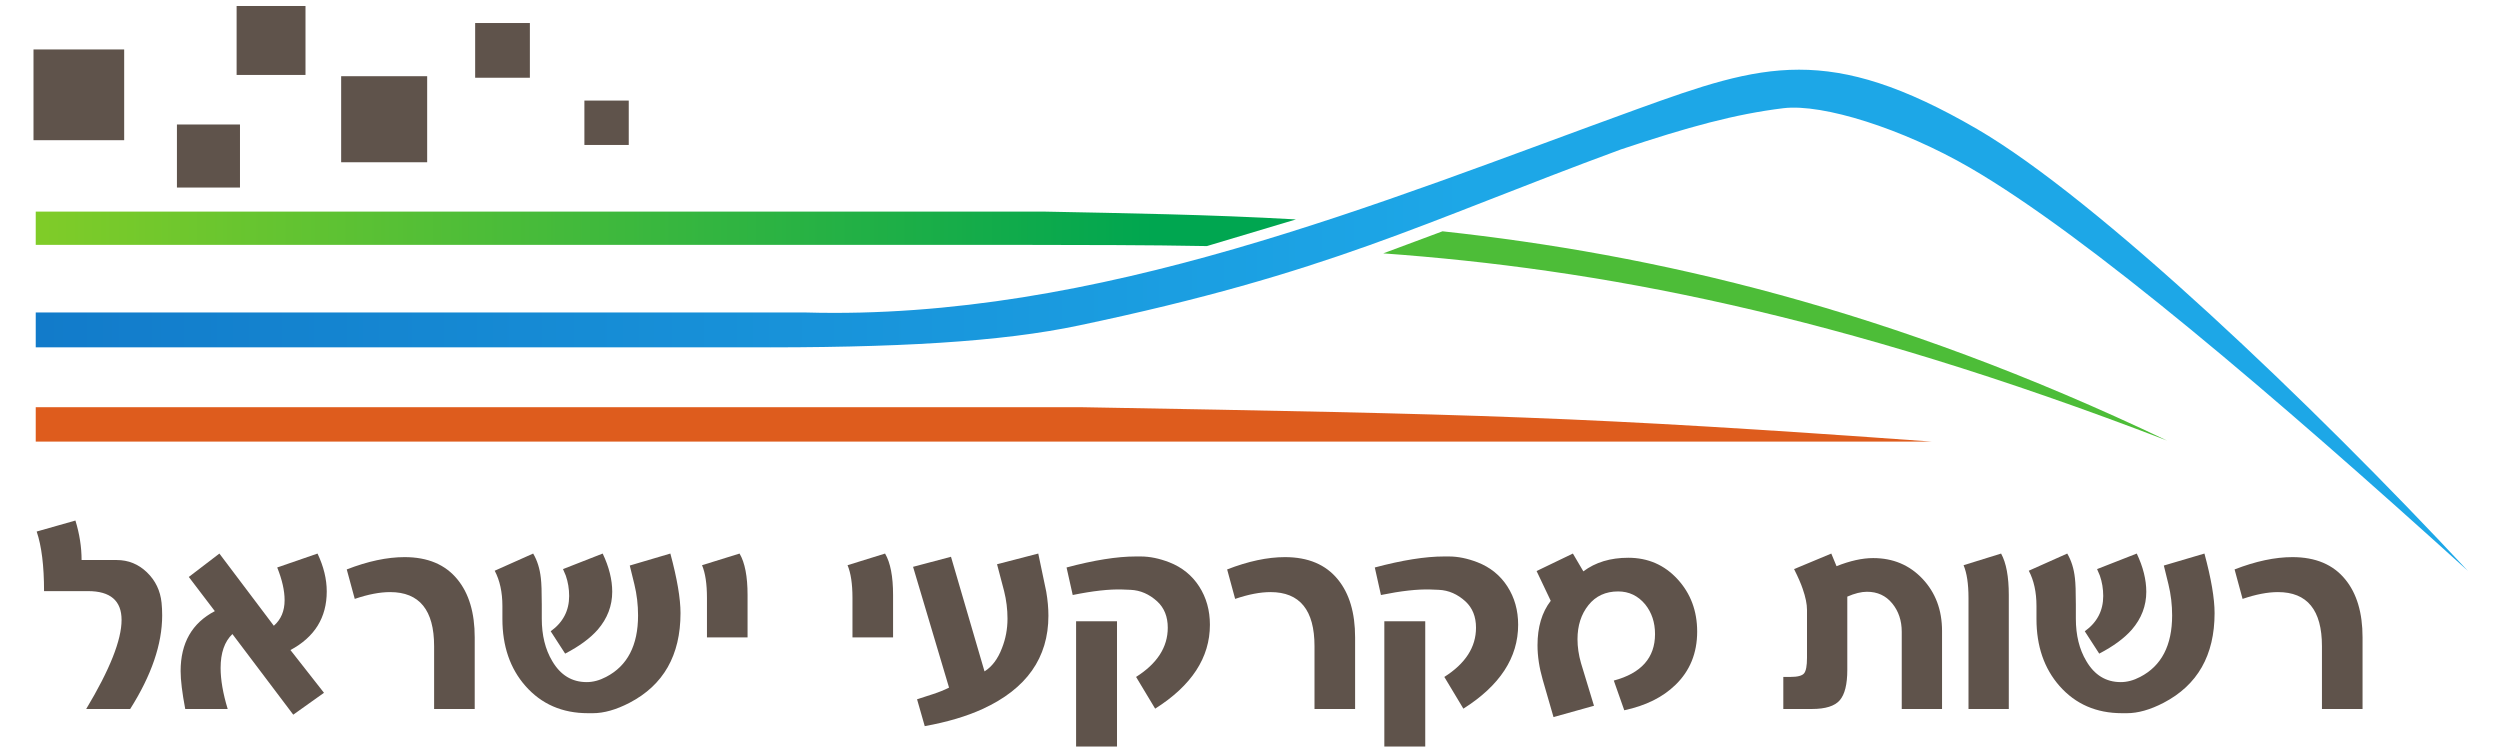 <svg xmlns:dc="http://purl.org/dc/elements/1.1/" xmlns:cc="http://creativecommons.org/ns#" xmlns:rdf="http://www.w3.org/1999/02/22-rdf-syntax-ns#" xmlns:svg="http://www.w3.org/2000/svg" xmlns="http://www.w3.org/2000/svg" xmlns:sodipodi="http://sodipodi.sourceforge.net/DTD/sodipodi-0.dtd" xmlns:inkscape="http://www.inkscape.org/namespaces/inkscape" id="svg2" xml:space="preserve" width="100" height="30" viewBox="0 0 100 30" sodipodi:docname="&#x5E8;&#x5E9;&#x5D5;&#x5EA; &#x5DE;&#x5E7;&#x5E8;&#x5E7;&#x5E2;&#x5D9; &#x5D9;&#x5E9;&#x5E8;&#x5D0;&#x5DC;.svg" inkscape:version="0.92.3 (2405546, 2018-03-11)"><defs id="defs6"><clipPath clipPathUnits="userSpaceOnUse" id="clipPath20"><path d="M 12.496,12.496 H 638.953 V 823.205 H 12.496 Z" id="path18" inkscape:connector-curvature="0"></path></clipPath><linearGradient x1="0" y1="0" x2="1" y2="0" gradientUnits="userSpaceOnUse" gradientTransform="matrix(96.717,0,0,-96.717,136.307,738.104)" spreadMethod="pad" id="linearGradient42"><stop style="stop-opacity:1;stop-color:#80cc28" offset="0" id="stop36"></stop><stop style="stop-opacity:1;stop-color:#00a650" offset="0.887" id="stop38"></stop><stop style="stop-opacity:1;stop-color:#00a650" offset="1" id="stop40"></stop></linearGradient><clipPath clipPathUnits="userSpaceOnUse" id="clipPath52"><path d="M 12.496,12.496 H 638.953 V 823.205 H 12.496 Z" id="path50" inkscape:connector-curvature="0"></path></clipPath><linearGradient x1="0" y1="0" x2="1" y2="0" gradientUnits="userSpaceOnUse" gradientTransform="matrix(186.66,0,0,-186.66,136.307,713.174)" spreadMethod="pad" id="linearGradient74"><stop style="stop-opacity:1;stop-color:#127bca" offset="0" id="stop68"></stop><stop style="stop-opacity:1;stop-color:#1da7e7" offset="0.589" id="stop70"></stop><stop style="stop-opacity:1;stop-color:#1da7e7" offset="1" id="stop72"></stop></linearGradient><clipPath clipPathUnits="userSpaceOnUse" id="clipPath84"><path d="M 12.496,12.496 H 638.953 V 823.205 H 12.496 Z" id="path82" inkscape:connector-curvature="0"></path></clipPath></defs><g id="g10" inkscape:groupmode="layer" inkscape:label="publications_Reshut Mekarkeai Israel_2020" transform="matrix(1.333,0,0,-1.333,-181.701,962.927)"><g id="g14" transform="matrix(0.391,0,0,0.391,84.086,426.393)"><g id="g16" clip-path="url(#clipPath20)"><g id="g22" transform="translate(239.722,737.544)"><path d="M 0,0 C 16.357,-1.181 34.633,-4.553 60.16,-14.369 38.835,-4.185 20.706,-0.061 4.549,1.694 Z" style="fill:#4dbd38;fill-opacity:1;fill-rule:nonzero;stroke:none" id="path24" inkscape:connector-curvature="0"></path></g></g></g><g id="g26" transform="matrix(0.391,0,0,0.391,84.086,426.393)"><g id="g28"><g id="g34"><path d="m 136.307,740.749 v -2.553 h 75.803 c 4.754,-0.011 9.395,-0.003 14.079,-0.092 v 0 l 6.835,2.046 c -6.72,0.382 -13.108,0.473 -19.277,0.599 v 0 z" style="fill:url(#linearGradient42);stroke:none" id="path44" inkscape:connector-curvature="0"></path></g></g></g><g id="g46" transform="matrix(0.391,0,0,0.391,84.086,426.393)"><g id="g48" clip-path="url(#clipPath52)"><g id="g54" transform="translate(136.307,723.1)"><path d="M 0,0 V 2.64 H 80.175 C 110.809,2.096 118.595,1.94 145.495,0 Z" style="fill:#de5c1d;fill-opacity:1;fill-rule:nonzero;stroke:none" id="path56" inkscape:connector-curvature="0"></path></g></g></g><g id="g58" transform="matrix(0.391,0,0,0.391,84.086,426.393)"><g id="g60"><g id="g66"><path d="m 259.24,748.626 c -19.829,-7.184 -41.416,-16.248 -63.843,-15.618 v 0 h -59.09 v -2.673 h 54.185 c 11.974,-0.062 19.981,0.431 25.873,1.677 v 0 c 19.327,4.06 26.178,7.832 41.606,13.513 v 0 c 5.181,1.731 8.766,2.708 12.465,3.161 v 0 c 3.026,0.363 9.144,-1.574 14.3,-4.561 v 0 c 9.056,-5.254 23.409,-17.533 38.231,-30.951 v 0 c -11.991,12.859 -28.428,28.529 -37.669,33.912 v 0 c -5.685,3.302 -9.792,4.557 -13.667,4.556 v 0 c -3.909,0 -7.581,-1.277 -12.391,-3.016" style="fill:url(#linearGradient74);stroke:none" id="path76" inkscape:connector-curvature="0"></path></g></g></g><g id="g78" transform="matrix(0.391,0,0,0.391,84.086,426.393)"><g id="g80" clip-path="url(#clipPath84)"><g id="g86" transform="translate(146.011,709.76)"><path d="m 0,0 c 0,-2.203 -0.819,-4.597 -2.455,-7.182 h -3.376 c 1.81,3.015 2.715,5.293 2.715,6.834 0,1.474 -0.858,2.212 -2.574,2.212 h -3.376 c 0,1.938 -0.188,3.462 -0.566,4.572 l 2.974,0.845 C -6.343,6.254 -6.185,5.244 -6.185,4.25 h 2.691 c 0.897,0 1.672,-0.315 2.325,-0.945 0.653,-0.63 1.027,-1.408 1.122,-2.336 C -0.016,0.671 0,0.348 0,0" style="fill:#5f534b;fill-opacity:1;fill-rule:nonzero;stroke:none" id="path88" inkscape:connector-curvature="0"></path></g><g id="g90" transform="translate(158.641,711.599)"><path d="m 0,0 c 0,-2.005 -0.929,-3.504 -2.786,-4.498 l 2.574,-3.281 -2.358,-1.679 -4.67,6.188 c -0.604,-0.578 -0.905,-1.446 -0.905,-2.603 0,-0.909 0.181,-1.958 0.543,-3.148 h -3.258 c -0.236,1.243 -0.354,2.213 -0.354,2.909 0,2.155 0.875,3.688 2.625,4.6 l -1.997,2.624 2.347,1.795 4.178,-5.541 c 0.551,0.48 0.827,1.134 0.827,1.963 0,0.729 -0.189,1.566 -0.567,2.51 l 3.093,1.068 C -0.236,1.913 0,0.944 0,0" style="fill:#5f534b;fill-opacity:1;fill-rule:nonzero;stroke:none" id="path92" inkscape:connector-curvature="0"></path></g><g id="g94" transform="translate(169.997,702.578)"><path d="m 0,0 h -3.116 v 4.821 c 0,2.767 -1.126,4.15 -3.376,4.15 -0.788,0 -1.692,-0.174 -2.715,-0.522 l -0.614,2.262 c 1.621,0.629 3.1,0.944 4.438,0.944 1.779,0 3.132,-0.571 4.061,-1.715 C -0.441,8.863 0,7.381 0,5.492 Z" style="fill:#5f534b;fill-opacity:1;fill-rule:nonzero;stroke:none" id="path96" inkscape:connector-curvature="0"></path></g><g id="g98" transform="translate(185.791,709.934)"><path d="m 0,0 c 0,-3.231 -1.306,-5.525 -3.919,-6.884 -1.023,-0.53 -1.96,-0.795 -2.809,-0.795 h -0.378 c -1.968,0 -3.565,0.696 -4.793,2.087 -1.18,1.342 -1.77,3.057 -1.77,5.145 v 0.994 c 0,1.06 -0.197,1.963 -0.591,2.708 l 2.951,1.318 c 0.315,-0.531 0.512,-1.16 0.591,-1.889 0.047,-0.382 0.071,-1.061 0.071,-2.038 v -1.069 c 0,-1.275 0.267,-2.36 0.802,-3.255 0.63,-1.077 1.511,-1.615 2.644,-1.615 0.488,0 0.984,0.132 1.488,0.397 1.636,0.845 2.455,2.419 2.455,4.722 0,0.812 -0.094,1.607 -0.283,2.386 -0.095,0.381 -0.213,0.861 -0.354,1.441 l 3.116,0.92 C -0.26,2.65 0,1.126 0,0 m -5.241,1.64 c 0,-1.077 -0.37,-2.046 -1.11,-2.907 -0.582,-0.663 -1.416,-1.276 -2.502,-1.84 l -1.11,1.715 c 0.945,0.679 1.417,1.582 1.417,2.709 0,0.547 -0.087,1.069 -0.26,1.566 -0.063,0.165 -0.134,0.331 -0.212,0.497 l 3.045,1.193 C -5.485,3.545 -5.241,2.568 -5.241,1.64" style="fill:#5f534b;fill-opacity:1;fill-rule:nonzero;stroke:none" id="path100" inkscape:connector-curvature="0"></path></g><g id="g102" transform="translate(190.937,708.07)"><path d="m 0,0 h -3.116 v 3.032 c 0,1.077 -0.126,1.913 -0.378,2.51 l 2.88,0.894 C -0.205,5.741 0,4.68 0,3.256 Z" style="fill:#5f534b;fill-opacity:1;fill-rule:nonzero;stroke:none" id="path104" inkscape:connector-curvature="0"></path></g><g id="g106" transform="translate(202.104,708.07)"><path d="m 0,0 h -3.116 v 3.032 c 0,1.077 -0.126,1.913 -0.378,2.51 l 2.88,0.894 C -0.205,5.741 0,4.68 0,3.256 Z" style="fill:#5f534b;fill-opacity:1;fill-rule:nonzero;stroke:none" id="path108" inkscape:connector-curvature="0"></path></g><g id="g110" transform="translate(214.026,709.735)"><path d="M 0,0 C 0,-3.231 -1.684,-5.616 -5.052,-7.157 -6.28,-7.72 -7.759,-8.159 -9.491,-8.474 l -0.59,2.062 c 0.315,0.1 0.724,0.232 1.228,0.398 0.456,0.149 0.865,0.314 1.227,0.497 l -2.762,9.27 2.911,0.772 2.573,-8.797 c 0.58,0.364 1.027,0.961 1.341,1.789 0.282,0.712 0.423,1.465 0.423,2.26 0,0.713 -0.087,1.417 -0.26,2.112 -0.141,0.53 -0.322,1.218 -0.543,2.063 l 3.164,0.819 0.614,-2.932 C -0.055,1.193 0,0.58 0,0" style="fill:#5f534b;fill-opacity:1;fill-rule:nonzero;stroke:none" id="path112" inkscape:connector-curvature="0"></path></g><g id="g114" transform="translate(226.42,709.039)"><path d="m 0,0 c 0,-2.518 -1.401,-4.664 -4.202,-6.436 l -1.464,2.435 c 1.621,1.027 2.432,2.286 2.432,3.777 0,0.845 -0.268,1.516 -0.803,2.013 -0.614,0.563 -1.299,0.862 -2.054,0.895 L -6.728,2.709 C -7.72,2.742 -8.987,2.601 -10.529,2.286 l -0.473,2.113 c 2.109,0.563 3.88,0.845 5.312,0.845 h 0.378 c 0.692,0 1.424,-0.149 2.196,-0.448 0.975,-0.381 1.739,-0.998 2.29,-1.851 C -0.275,2.091 0,1.11 0,0 m -7.13,-9.344 h -3.14 v 9.617 h 3.14 z" style="fill:#5f534b;fill-opacity:1;fill-rule:nonzero;stroke:none" id="path116" inkscape:connector-curvature="0"></path></g><g id="g118" transform="translate(237.563,702.578)"><path d="m 0,0 h -3.116 v 4.821 c 0,2.767 -1.126,4.15 -3.376,4.15 -0.788,0 -1.692,-0.174 -2.715,-0.522 l -0.614,2.262 c 1.621,0.629 3.1,0.944 4.438,0.944 1.779,0 3.132,-0.571 4.061,-1.715 C -0.441,8.863 0,7.381 0,5.492 Z" style="fill:#5f534b;fill-opacity:1;fill-rule:nonzero;stroke:none" id="path120" inkscape:connector-curvature="0"></path></g><g id="g122" transform="translate(250.076,709.039)"><path d="m 0,0 c 0,-2.518 -1.401,-4.664 -4.203,-6.436 l -1.463,2.435 c 1.621,1.027 2.432,2.286 2.432,3.777 0,0.845 -0.268,1.516 -0.803,2.013 -0.614,0.563 -1.299,0.862 -2.054,0.895 L -6.729,2.709 C -7.72,2.742 -8.987,2.601 -10.53,2.286 l -0.472,2.113 c 2.109,0.563 3.88,0.845 5.312,0.845 h 0.378 c 0.692,0 1.424,-0.149 2.196,-0.448 C -2.141,4.415 -1.378,3.798 -0.827,2.945 -0.276,2.091 0,1.11 0,0 m -7.13,-9.344 h -3.14 v 9.617 h 3.14 z" style="fill:#5f534b;fill-opacity:1;fill-rule:nonzero;stroke:none" id="path124" inkscape:connector-curvature="0"></path></g><g id="g126" transform="translate(263.815,708.518)"><path d="m 0,0 c 0,-1.657 -0.559,-3.024 -1.676,-4.1 -0.976,-0.945 -2.283,-1.591 -3.919,-1.939 l -0.803,2.28 c 2.109,0.562 3.164,1.752 3.164,3.569 0,0.893 -0.252,1.652 -0.756,2.28 -0.551,0.661 -1.243,0.992 -2.077,0.992 -0.96,0 -1.72,-0.352 -2.279,-1.053 -0.559,-0.701 -0.838,-1.572 -0.838,-2.612 0,-0.595 0.089,-1.206 0.268,-1.833 l 0.997,-3.278 -3.106,-0.867 -0.826,2.858 c -0.268,0.928 -0.402,1.814 -0.402,2.659 0,1.392 0.339,2.527 1.015,3.405 l -1.086,2.286 2.786,1.342 0.803,-1.367 c 0.928,0.696 2.077,1.044 3.447,1.044 1.511,0 2.77,-0.547 3.777,-1.64 C -0.504,2.932 0,1.591 0,0" style="fill:#5f534b;fill-opacity:1;fill-rule:nonzero;stroke:none" id="path128" inkscape:connector-curvature="0"></path></g><g id="g130" transform="translate(282.608,702.578)"><path d="m 0,0 h -3.093 v 5.923 c 0,0.859 -0.244,1.586 -0.732,2.181 -0.488,0.595 -1.132,0.892 -1.935,0.892 -0.441,0 -0.945,-0.124 -1.511,-0.372 V 2.999 C -7.271,1.891 -7.464,1.115 -7.85,0.669 -8.236,0.223 -8.948,0 -9.986,0 h -2.196 v 2.46 h 0.543 c 0.551,0 0.901,0.091 1.051,0.274 0.149,0.182 0.224,0.579 0.224,1.192 v 3.678 c 0,0.448 -0.11,0.986 -0.33,1.616 -0.127,0.381 -0.347,0.886 -0.662,1.516 l 2.857,1.192 0.401,-0.969 c 1.039,0.414 1.975,0.622 2.81,0.622 1.526,0 2.789,-0.531 3.789,-1.591 C -0.5,8.93 0,7.596 0,5.989 Z" style="fill:#5f534b;fill-opacity:1;fill-rule:nonzero;stroke:none" id="path132" inkscape:connector-curvature="0"></path></g><g id="g134" transform="translate(287.731,702.578)"><path d="m 0,0 h -3.093 v 8.524 c 0,1.077 -0.126,1.913 -0.378,2.51 l 2.88,0.894 C -0.197,11.216 0,10.156 0,8.748 Z" style="fill:#5f534b;fill-opacity:1;fill-rule:nonzero;stroke:none" id="path136" inkscape:connector-curvature="0"></path></g><g id="g138" transform="translate(303.524,709.934)"><path d="m 0,0 c 0,-3.231 -1.306,-5.525 -3.919,-6.884 -1.023,-0.53 -1.959,-0.795 -2.809,-0.795 h -0.378 c -1.968,0 -3.565,0.696 -4.793,2.087 -1.18,1.342 -1.77,3.057 -1.77,5.145 v 0.994 c 0,1.06 -0.197,1.963 -0.59,2.708 l 2.951,1.318 c 0.314,-0.531 0.511,-1.16 0.59,-1.889 0.047,-0.382 0.071,-1.061 0.071,-2.038 v -1.069 c 0,-1.275 0.267,-2.36 0.803,-3.255 0.629,-1.077 1.51,-1.615 2.643,-1.615 0.488,0 0.984,0.132 1.488,0.397 1.637,0.845 2.455,2.419 2.455,4.722 0,0.812 -0.094,1.607 -0.283,2.386 -0.095,0.381 -0.213,0.861 -0.354,1.441 l 3.116,0.92 C -0.259,2.65 0,1.126 0,0 m -5.241,1.64 c 0,-1.077 -0.37,-2.046 -1.11,-2.907 -0.582,-0.663 -1.416,-1.276 -2.502,-1.84 l -1.109,1.715 c 0.944,0.679 1.416,1.582 1.416,2.709 0,0.547 -0.087,1.069 -0.26,1.566 -0.063,0.165 -0.134,0.331 -0.212,0.497 l 3.045,1.193 C -5.485,3.545 -5.241,2.568 -5.241,1.64" style="fill:#5f534b;fill-opacity:1;fill-rule:nonzero;stroke:none" id="path140" inkscape:connector-curvature="0"></path></g><g id="g142" transform="translate(314.88,702.578)"><path d="m 0,0 h -3.116 v 4.821 c 0,2.767 -1.126,4.15 -3.376,4.15 -0.788,0 -1.692,-0.174 -2.716,-0.522 l -0.613,2.262 c 1.621,0.629 3.1,0.944 4.438,0.944 1.779,0 3.132,-0.571 4.061,-1.715 C -0.441,8.863 0,7.381 0,5.492 Z" style="fill:#5f534b;fill-opacity:1;fill-rule:nonzero;stroke:none" id="path144" inkscape:connector-curvature="0"></path></g></g></g><path d="m 140.036,718.169 h -2.721 v 2.723 h 2.721 z" style="fill:#5f534b;fill-opacity:1;fill-rule:nonzero;stroke:none;stroke-width:0.391" id="path146" inkscape:connector-curvature="0"></path><path d="m 143.511,716.748 h -1.892 v 1.892 h 1.892 z" style="fill:#5f534b;fill-opacity:1;fill-rule:nonzero;stroke:none;stroke-width:0.391" id="path148" inkscape:connector-curvature="0"></path><path d="m 149.128,717.507 h -2.581 v 2.582 h 2.581 z" style="fill:#5f534b;fill-opacity:1;fill-rule:nonzero;stroke:none;stroke-width:0.391" id="path150" inkscape:connector-curvature="0"></path><path d="m 152.21,720.043 h -1.642 v 1.642 h 1.642 z" style="fill:#5f534b;fill-opacity:1;fill-rule:nonzero;stroke:none;stroke-width:0.391" id="path152" inkscape:connector-curvature="0"></path><path d="m 155.177,718.026 h -1.331 v 1.332 h 1.331 z" style="fill:#5f534b;fill-opacity:1;fill-rule:nonzero;stroke:none;stroke-width:0.391" id="path154" inkscape:connector-curvature="0"></path><path d="m 145.477,720.127 h -2.067 v 2.069 h 2.067 z" style="fill:#5f534b;fill-opacity:1;fill-rule:nonzero;stroke:none;stroke-width:0.391" id="path158" inkscape:connector-curvature="0"></path></g></svg>